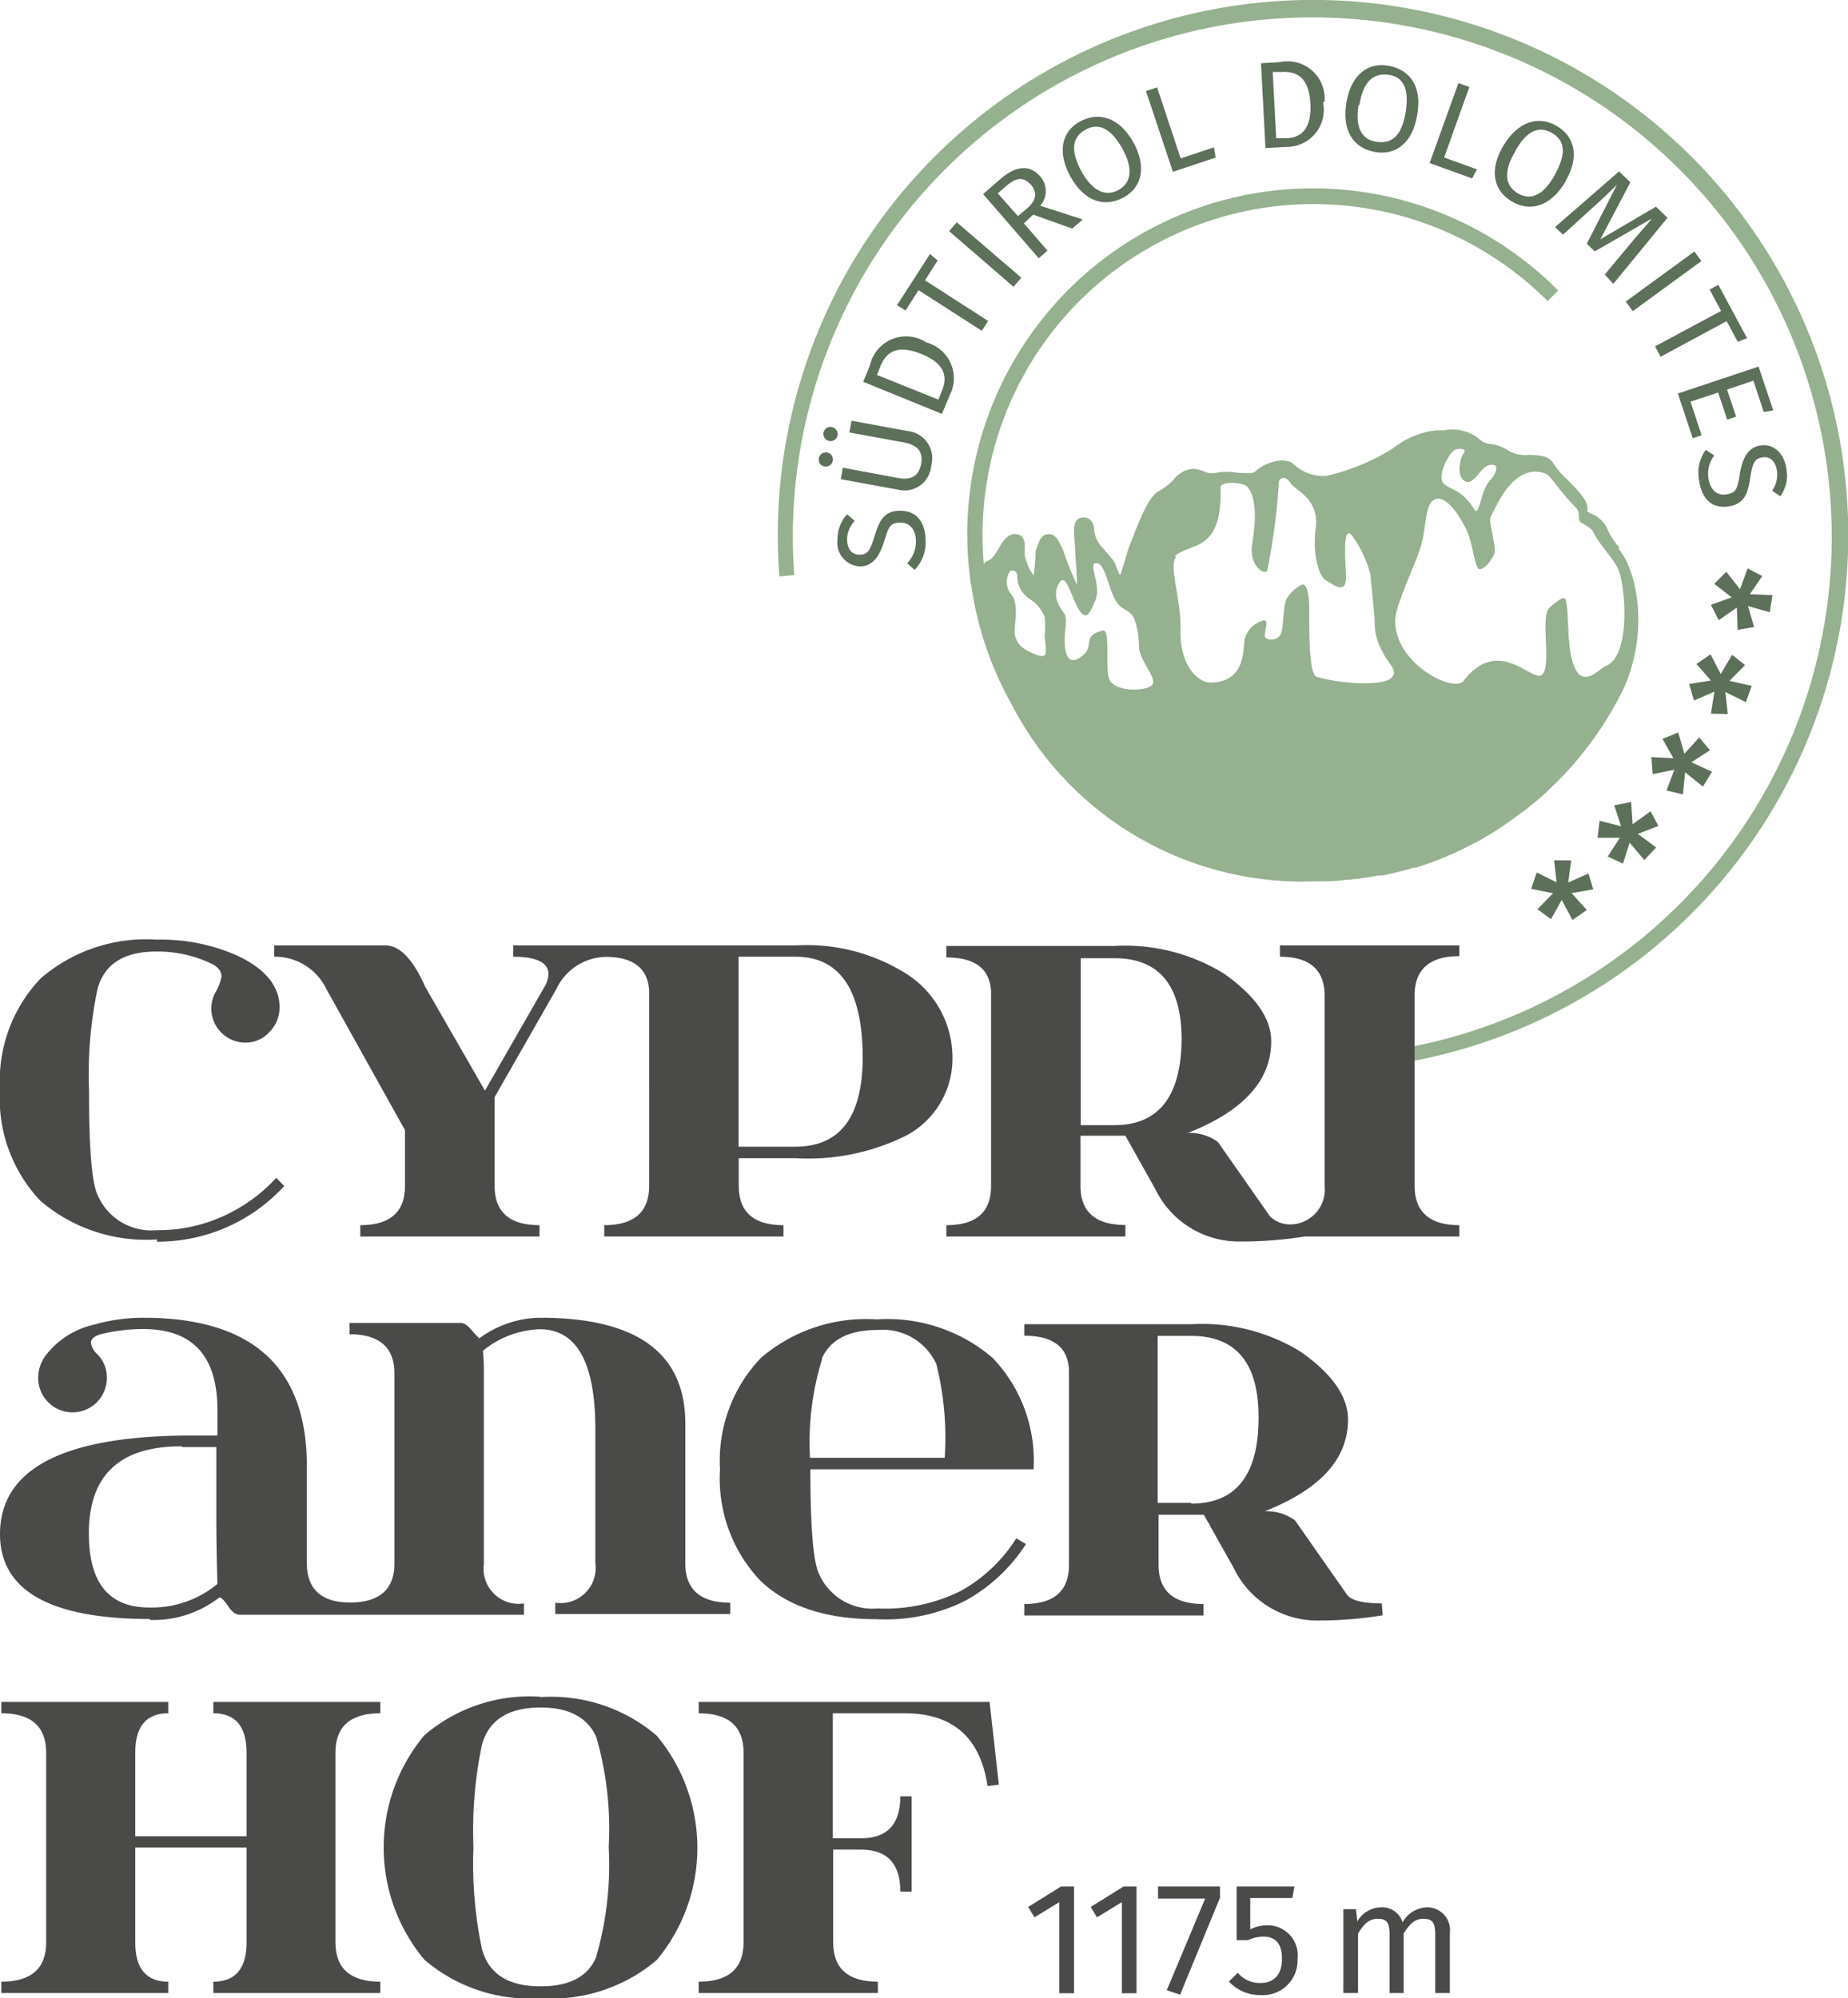 <svg id="Ebene_1" data-name="Ebene 1" xmlns="http://www.w3.org/2000/svg" viewBox="0 0 99.61 107.71"><defs><style>.cls-1{fill:#5d705a;}.cls-2{fill:#96b18f;}.cls-3{fill:#4a4a49;}</style></defs><path class="cls-1" d="M74,56.07l.41.36a1.44,1.44,0,0,0-.41,1c0,.45.22.82.66.82s.57-.19.82-1,.5-1.37,1.38-1.37,1.36.6,1.37,1.63a2.12,2.12,0,0,1-.59,1.56l-.4-.36a1.69,1.69,0,0,0,.47-1.19c0-.54-.27-1-.83-1s-.64.22-.88,1-.6,1.36-1.31,1.36a1.28,1.28,0,0,1-1.21-1.44A2,2,0,0,1,74,56.07" transform="translate(-28.34 -28.35)"/><path class="cls-1" d="M72.92,52.74a.38.38,0,0,1,.31.44.38.38,0,0,1-.45.31.36.36,0,0,1-.3-.44.38.38,0,0,1,.44-.31m.25-1.37a.38.38,0,0,1,.31.45.37.37,0,0,1-.44.3.38.38,0,0,1-.31-.44.37.37,0,0,1,.44-.31m5.36,2.09a1.44,1.44,0,0,1-1.81,1.28l-3.06-.56.11-.62,3,.56c.7.12,1.1-.12,1.22-.76s-.17-1-.87-1.15l-3-.55.12-.63,3.06.56a1.47,1.47,0,0,1,1.23,1.87" transform="translate(-28.34 -28.35)"/><path class="cls-1" d="M78.2,46.79a2,2,0,0,1,1.33,2.87l-.42,1-4.24-1.73.36-.89a2,2,0,0,1,3-1.26m.69,3.11.19-.47c.28-.67.26-1.45-1.13-2s-1.92,0-2.2.71l-.17.43Z" transform="translate(-28.34 -28.35)"/><polygon class="cls-1" points="49.86 15.11 53.26 17.3 52.92 17.83 49.51 15.64 48.81 16.74 48.35 16.45 50.13 13.69 50.54 14.04 49.86 15.11"/><polygon class="cls-1" points="54.63 15.46 51.16 12.46 51.57 11.98 55.05 14.97 54.63 15.46"/><path class="cls-1" d="M83.53,40.39l1.27,1.47-.47.41-3-3.46.91-.79c.86-.75,1.6-.81,2.17-.16a1.2,1.2,0,0,1,0,1.58l2.29.74-.57.49-2.1-.75Zm.36-2.09c-.38-.43-.77-.4-1.34.1l-.43.37L83.21,40l.48-.41c.49-.42.6-.85.2-1.31" transform="translate(-28.34 -28.35)"/><path class="cls-1" d="M89.42,36c.74,1.33.48,2.46-.53,3s-2.09.23-2.84-1.11-.48-2.47.52-3,2.1-.22,2.85,1.12m-2.79,1.58c.65,1.15,1.36,1.35,2,1s.85-1.08.2-2.24-1.33-1.38-2-1-.83,1.09-.19,2.25" transform="translate(-28.34 -28.35)"/><polygon class="cls-1" points="65.43 7.94 65.53 8.49 63.22 9.26 61.77 4.91 62.37 4.71 63.64 8.54 65.43 7.94"/><path class="cls-1" d="M99.65,33.85a2,2,0,0,1-2,2.42l-1.1.06-.24-4.57,1-.06a2,2,0,0,1,2.42,2.15M97.13,35.8l.51,0c.71,0,1.42-.38,1.33-1.89s-.84-1.72-1.57-1.68l-.46,0Z" transform="translate(-28.34 -28.35)"/><path class="cls-1" d="M104.73,34.54c-.24,1.5-1.15,2.21-2.29,2s-1.77-1.12-1.53-2.64,1.17-2.22,2.3-2S105,33,104.73,34.54M101.57,34c-.21,1.31.22,1.9,1,2s1.33-.31,1.54-1.62-.17-1.91-.95-2-1.33.32-1.55,1.63" transform="translate(-28.34 -28.35)"/><polygon class="cls-1" points="79.61 9.13 79.35 9.62 77.06 8.79 78.61 4.48 79.2 4.69 77.84 8.49 79.61 9.13"/><path class="cls-1" d="M112.71,38.16c-.78,1.31-1.89,1.64-2.88,1.05s-1.24-1.69-.46-3,1.89-1.65,2.88-1.07,1.24,1.7.46,3M110,36.54c-.68,1.14-.49,1.85.15,2.23s1.35.19,2-1,.53-1.85-.15-2.25-1.36-.17-2,1" transform="translate(-28.34 -28.35)"/><path class="cls-1" d="M114.84,43.15l1.33-1.6c.45-.56,1-1.14,1.21-1.42L114.3,41.9l-.43-.41,1.63-3.19c-.38.39-.9.88-1.4,1.32L112.59,41l-.43-.41,3.45-3,.61.59-1.62,3.07,3-1.76.62.6-2.92,3.56Z" transform="translate(-28.34 -28.35)"/><rect class="cls-1" x="115.73" y="43.2" width="4.58" height="0.64" transform="translate(-31.32 49.58) rotate(-36.12)"/><polygon class="cls-1" points="93.07 17.31 89.51 19.23 89.21 18.67 92.77 16.76 92.15 15.61 92.62 15.35 94.17 18.23 93.67 18.43 93.07 17.31"/><polygon class="cls-1" points="94.51 20.52 93.09 21 93.58 22.46 93.1 22.62 92.61 21.16 91.12 21.65 91.72 23.46 91.24 23.62 90.44 21.21 94.79 19.76 95.58 22.12 95.07 22.21 94.51 20.52"/><path class="cls-1" d="M124.3,55.1l-.44-.3a1.5,1.5,0,0,0,.26-1.08c-.07-.45-.33-.78-.76-.72s-.55.26-.68,1.11-.32,1.42-1.19,1.54-1.43-.4-1.57-1.43a2.13,2.13,0,0,1,.36-1.62l.46.3a1.64,1.64,0,0,0-.31,1.24c.08.54.4.94.95.86s.61-.3.74-1.1.41-1.44,1.12-1.54,1.27.43,1.39,1.26a1.92,1.92,0,0,1-.33,1.48" transform="translate(-28.34 -28.35)"/><polygon class="cls-1" points="92.64 33.43 92.22 32.6 93.34 32.2 92.4 31.47 93.05 30.82 93.79 31.76 94.2 30.64 94.99 31.05 94.32 32.03 95.54 32.08 95.39 33 94.22 32.67 94.55 33.8 93.66 33.95 93.62 32.75 92.64 33.43"/><polygon class="cls-1" points="91.31 37.76 91.05 36.87 92.22 36.68 91.44 35.79 92.2 35.27 92.75 36.33 93.36 35.3 94.06 35.85 93.22 36.7 94.42 36.97 94.1 37.85 93 37.3 93.13 38.49 92.22 38.47 92.41 37.28 91.31 37.76"/><polygon class="cls-1" points="89.08 41.73 89.01 40.81 90.2 40.87 89.61 39.83 90.46 39.48 90.79 40.63 91.59 39.75 92.17 40.44 91.17 41.09 92.28 41.6 91.79 42.4 90.83 41.63 90.71 42.82 89.83 42.61 90.25 41.49 89.08 41.73"/><polygon class="cls-1" points="86.11 45.16 86.22 44.24 87.38 44.54 87.01 43.41 87.92 43.23 88 44.43 88.97 43.73 89.39 44.52 88.28 44.95 89.27 45.68 88.63 46.36 87.84 45.42 87.48 46.55 86.66 46.17 87.31 45.16 86.11 45.16"/><polygon class="cls-1" points="82.53 47.91 82.83 47.03 83.9 47.56 83.77 46.37 84.69 46.38 84.53 47.57 85.62 47.08 85.88 47.94 84.71 48.14 85.53 49.05 84.76 49.59 84.18 48.51 83.6 49.55 82.87 49.01 83.71 48.15 82.53 47.91"/><path class="cls-2" d="M101.33,86l-.06-.8A28,28,0,1,0,71.15,59.35l-.8.07a28.85,28.85,0,1,1,31,26.54" transform="translate(-28.34 -28.35)"/><path class="cls-3" d="M36.8,95.28a9.23,9.23,0,0,0,6.86-3l-.43-.44A8.73,8.73,0,0,1,41,93.59a8.47,8.47,0,0,1-4.23,1.07,3.14,3.14,0,0,1-3.17-1.9q-.47-1-.46-5.61a22.37,22.37,0,0,1,.46-5.51c.37-1.33,1.43-2,3.17-2a6.79,6.79,0,0,1,2.94.64c.38.18.57.42.57.71a2.73,2.73,0,0,1-.3.81,1.79,1.79,0,0,0-.25.92,1.84,1.84,0,0,0,1.83,1.83,1.72,1.72,0,0,0,1.3-.57,1.88,1.88,0,0,0,.55-1.33q0-1.71-2.28-2.79A10.15,10.15,0,0,0,36.8,79a8.71,8.71,0,0,0-6.26,2.08,8,8,0,0,0-2.2,6,8,8,0,0,0,2.18,6,8.76,8.76,0,0,0,6.28,2.08" transform="translate(-28.34 -28.35)"/><path class="cls-3" d="M45.93,81.66l4.24,7.61v3c0,1.41-.8,2.12-2.41,2.12V95h9.66v-.61c-1.62,0-2.42-.71-2.42-2.12V87.49l3.33-5.83A3,3,0,0,1,61,79.93c1.49,0,2.27.63,2.33,1.83V92.27c0,1.41-.81,2.12-2.42,2.12V95h9.66v-.61c-1.61,0-2.41-.71-2.41-2.12V90.78h3.07a11.86,11.86,0,0,0,5.9-1.19,4.7,4.7,0,0,0,2.55-4.25,5.36,5.36,0,0,0-2.55-4.54,10.08,10.08,0,0,0-5.9-1.49H56v.61c1.26,0,1.9.32,1.9.93a1.37,1.37,0,0,1-.21.69l-3.21,5.6-3.22-5.6c-.66-1.49-1.38-2.23-2.14-2.23h-6v.61a3.07,3.07,0,0,1,2.81,1.74m22.22-1.74h3.07q3.61,0,3.62,5.42,0,4.81-3.62,4.82H68.15Z" transform="translate(-28.34 -28.35)"/><path class="cls-3" d="M107,79.92v-.61H97.33v.61c1.61,0,2.41.71,2.41,2.11V92.27a1.88,1.88,0,0,1-1.84,2.08,1.54,1.54,0,0,1-1.11-.44l-2.8-4a2.55,2.55,0,0,0-1.62-.49c3-1.19,4.49-2.83,4.49-4.94,0-1.24-.85-2.45-2.55-3.65a10.16,10.16,0,0,0-5.91-1.49H79.35v.62c1.55,0,2.35.61,2.41,1.84V92.28c0,1.41-.8,2.11-2.41,2.11V95H89v-.62c-1.61,0-2.42-.7-2.42-2.11v-2.7H89l1.62,2.89a5,5,0,0,0,4.58,2.81A21.46,21.46,0,0,0,98.67,95H107v-.61c-1.6,0-2.41-.71-2.41-2.12V82c0-1.4.81-2.11,2.41-2.11M88.4,89H86.59v-9H88.4q3.63,0,3.63,4.39C92,87.42,90.82,89,88.4,89" transform="translate(-28.34 -28.35)"/><path class="cls-3" d="M36.42,115.67a5.79,5.79,0,0,0,3.74-1.21c.08,0,.23.09.45.43s.44.5.64.5H56.58v-.61a1.89,1.89,0,0,1-2.16-2.12V102.43a11.8,11.8,0,0,0-.05-1.27A5.1,5.1,0,0,1,57.43,100c2,0,3,1.8,3,5.39v7.23a1.89,1.89,0,0,1-2.16,2.12v.61H67.7v-.61c-1.61,0-2.42-.71-2.42-2.12v-7.53q0-5.72-7.85-5.71a5.61,5.61,0,0,0-3.25,1.11s-.17-.14-.4-.42-.42-.41-.6-.41h-6v.61c1.61,0,2.42.71,2.42,2.12v10.23c0,1.39-.79,2.1-2.36,2.11s-2.36-.72-2.36-2.11v-5.24q0-8-8.82-8a9.75,9.75,0,0,0-2.68.38,4.52,4.52,0,0,0-2.59,1.67,2,2,0,0,0-.39,1.2,1.85,1.85,0,1,0,3.7,0,1.76,1.76,0,0,0-.54-1.31,1,1,0,0,1-.32-.59c0-.23.23-.4.69-.5a9.53,9.53,0,0,1,2.13-.24q4,0,4,4.36v1.38H38.68q-10.33,0-10.34,5.31,0,4.57,8.08,4.58m1.76-9.27H40v3.45q0,2.06.06,3.93a5.56,5.56,0,0,1-3.68,1.27q-3.26,0-3.25-4,0-4.7,5-4.69" transform="translate(-28.34 -28.35)"/><path class="cls-3" d="M83.12,111.27a8.31,8.31,0,0,1-3,2.84,9.15,9.15,0,0,1-4.48.94,3.14,3.14,0,0,1-3.17-1.9q-.45-1-.45-5.6H84.05a8,8,0,0,0-2.2-6,8.7,8.7,0,0,0-6.25-2.08,8.69,8.69,0,0,0-6.25,2.08,8,8,0,0,0-2.2,6,8,8,0,0,0,2.17,6q2.18,2.09,6.28,2.08a9.59,9.59,0,0,0,4.78-1,9.12,9.12,0,0,0,3.26-3.05Zm-10.48-9.69c.44-1,1.42-1.54,3-1.54a3.17,3.17,0,0,1,3.17,1.84,16.3,16.3,0,0,1,.45,5.05H72a15.23,15.23,0,0,1,.66-5.35" transform="translate(-28.34 -28.35)"/><path class="cls-3" d="M102.82,114.78c-1,0-1.66-.16-1.88-.48l-2.8-4a2.61,2.61,0,0,0-1.62-.49c3-1.19,4.48-2.83,4.48-4.94,0-1.24-.84-2.45-2.54-3.65a10.16,10.16,0,0,0-5.91-1.49h-9v.62c1.55,0,2.35.61,2.41,1.84v10.51c0,1.41-.8,2.11-2.41,2.11v.62h9.66v-.62c-1.61,0-2.42-.7-2.42-2.11V110h2.44l1.62,2.89a5,5,0,0,0,4.58,2.81,21.46,21.46,0,0,0,3.44-.28Zm-10.27-5.42H90.74v-9h1.81q3.63,0,3.63,4.39,0,4.65-3.63,4.65" transform="translate(-28.34 -28.35)"/><path class="cls-3" d="M39.84,120.7c1.19,0,1.79.71,1.79,2.12v4.51h-6v-4.51c0-1.41.59-2.12,1.78-2.12v-.61h-9v.61c1.61,0,2.42.71,2.42,2.12v10.23c0,1.41-.81,2.12-2.42,2.12v.61h9v-.61c-1.19,0-1.78-.71-1.78-2.12v-5.11h6v5.11c0,1.41-.6,2.12-1.79,2.12v.61h9v-.61c-1.61,0-2.42-.71-2.42-2.12V122.82c0-1.41.81-2.12,2.42-2.12v-.61h-9Z" transform="translate(-28.34 -28.35)"/><path class="cls-3" d="M57.46,119.81a8.7,8.7,0,0,0-6.25,2.08,9.44,9.44,0,0,0,0,12.09,8.71,8.71,0,0,0,6.27,2.08A8.75,8.75,0,0,0,63.74,134a9.44,9.44,0,0,0,0-12.09,8.73,8.73,0,0,0-6.26-2.08m3,14c-.44,1.06-1.43,1.59-3,1.59-1.73,0-2.79-.66-3.16-2a22.37,22.37,0,0,1-.46-5.51,22.47,22.47,0,0,1,.46-5.52c.37-1.33,1.43-2,3.16-2,1.53,0,2.52.53,3,1.59a17.78,17.78,0,0,1,.67,5.92,17.84,17.84,0,0,1-.67,5.91" transform="translate(-28.34 -28.35)"/><path class="cls-3" d="M66,120.09v.61c1.61,0,2.42.71,2.42,2.12v10.23c0,1.41-.81,2.12-2.42,2.12v.61h9.66v-.61c-1.61,0-2.41-.71-2.41-2.12v-5h1.51c1.4,0,2.11.76,2.11,2.26h.61v-5.13h-.61c0,1.5-.71,2.26-2.11,2.26H73.23V120.7H77.1c2.6,0,4.08,1.31,4.47,3.92l.61-.07-.5-4.46Z" transform="translate(-28.34 -28.35)"/><polygon class="cls-3" points="55.42 102.79 55.76 103.35 57.1 102.53 57.1 107.44 57.89 107.44 57.89 101.69 57.19 101.69 55.42 102.79"/><polygon class="cls-3" points="58.79 102.79 59.13 103.35 60.47 102.53 60.47 107.44 61.26 107.44 61.26 101.69 60.56 101.69 58.79 102.79"/><polygon class="cls-3" points="62.42 102.34 64.96 102.34 62.89 107.28 63.61 107.52 65.76 102.29 65.76 101.69 62.42 101.69 62.42 102.34"/><path class="cls-3" d="M96.65,132.13a2,2,0,0,0-.92.22v-1.69H98l.11-.62H95v2.89h.62a1.9,1.9,0,0,1,.82-.19c.59,0,1,.31,1,1.19s-.45,1.31-1.17,1.31a1.54,1.54,0,0,1-1.21-.55l-.48.47a2.26,2.26,0,0,0,1.7.73,1.87,1.87,0,0,0,2-1.94,1.62,1.62,0,0,0-1.63-1.82" transform="translate(-28.34 -28.35)"/><path class="cls-3" d="M105.29,131.16a1.57,1.57,0,0,0-1.35.81,1.14,1.14,0,0,0-1.14-.81,1.51,1.51,0,0,0-1.3.76l-.07-.66h-.68v4.52h.79v-3.21c.3-.48.57-.79,1.06-.79s.64.19.64.87v3.13H104v-3.21c.31-.48.57-.79,1.06-.79s.64.19.64.87v3.13h.79v-3.24a1.23,1.23,0,0,0-1.23-1.38" transform="translate(-28.34 -28.35)"/><path class="cls-2" d="M115.61,57.84a3.6,3.6,0,0,1-.64-1,1.62,1.62,0,0,0-.9-.82l-.18-.1c.14-.5-.43-1.07-1.08-1.73a4.38,4.38,0,0,1-.71-.81c-.25-.49-.84-.5-1.37-.51a1.81,1.81,0,0,1-1-.18,2.24,2.24,0,0,0-1-.4,1,1,0,0,1-.65-.27,2.28,2.28,0,0,0-1.91-.47l-.44,0a4.49,4.49,0,0,0-2.27.94l-.25.16A11.91,11.91,0,0,1,99.85,54a2.32,2.32,0,0,1-1.77-.62c-.43-.42-1.55-.14-2.07.38-.13.14-.62.1-1,.07a2.94,2.94,0,0,0-1.08,0,1,1,0,0,1-.71-.08,2,2,0,0,0-.61-.13,1.51,1.51,0,0,0-1,.57,3,3,0,0,1-.77.61c-.54.25-1,1.36-1.63,3-.16.45-.39,1.34-.5,1.55-.1-.1-.23-.63-.36-.79s-.36-.44-.58-.68a1.64,1.64,0,0,1-.46-1c0-.22-.14-.7-.65-.63s-.46.68-.38,1.48c0,.37.15,2,.1,2.12A18.62,18.62,0,0,1,85.64,58c-.24-.52-.41-.89-.81-.86s-.5.44-.66.9c0,.11-.07,1.2-.13,1.32a3,3,0,0,1-.47-1.11c0-.43.1-1-.39-1.1s-.78.36-1,.75-.39.61-.62.69a.35.35,0,0,0-.19.17,17.84,17.84,0,0,1,30.39-14.18l.57-.57A18.63,18.63,0,0,0,80.64,59.59h0c0,.09,0,.19.05.29a18.45,18.45,0,0,0,2.2,6.48,17.64,17.64,0,0,0,16.23,9.5c.6,0,1.2,0,1.79-.09l.17,0c.53-.06,1.05-.13,1.56-.23l.23,0c.56-.12,1.12-.25,1.66-.42l.13,0c.47-.15.92-.31,1.37-.49l.5-.21c.35-.15.68-.31,1-.48l.47-.24c.43-.24.85-.49,1.26-.76l.54-.38.77-.56.54-.44c.35-.29.69-.6,1-.92l.16-.15h0a18.53,18.53,0,0,0,3.63-5.12c1.37-3.16.61-6.38-.31-7.42m-8.83-5.35c.1-.07.69-.11.48.17s-.42,1.28.07,1.52.8-.76,1.31-.87.49.32,0,.87-.54,2-.83,1.49c-.66-1.06-1.24-1-1.62-1.35s.18-1.57.59-1.83M91.66,58.33c.89-.77,2.57-.18,2.47-3.72,0-.33,1.24-.29,1.46,0,.54.67.41,2,.24,3.11s.69,1.71.82,1.36a34.1,34.1,0,0,0,.62-4.7c0-.29.36-.42.62,0s1.57.82,1.37,2.42.23,2.68.56,2.84,1.14.91,1.07-.33-.13-2.65.33-2.09a6.29,6.29,0,0,1,1,2.15c0,.33.22,2,.22,2.68a3,3,0,0,0,.4,1.39c.28.66.94,1.06.47,1.47s-2.6.33-4-.08c-.43-.12-.4-2.57-.4-3.59s-.18-1.52-.44-1.35a2,2,0,0,0-.76.7c-.23.43-.17,1.59-.34,1.95s-.81.36-.85.1.27-.94-.09-.84a1.41,1.41,0,0,0-1,1c-.1.52.08,2.34-1.86,2.34-.62,0-1.65-.87-1.6-2.84.05-1.66-.68-3.53-.22-3.92m-6.25,1.3c.27-.25.46.38.73,1,.65,1.57.91.52,1.12.11.44-.89-.5-2.24.17-2.07.39.1.6,1.39.95,2s.86.43,1.06,1.13a4.52,4.52,0,0,1,.2,1.33c0,.72.86,1.56.76,2s-2.06.55-2.37-.24c-.22-.57.1-2.71-.35-2.6-1.11.29-.46.75-1,1.28-.92.85-1.15-.14-1-1.44.08-.84-.07-.67-.35-1.21a1.16,1.16,0,0,1,.12-1.34m-2.72-.51a.26.26,0,0,1,.35.27c0,1,.81,1.28,1,1.5a2.29,2.29,0,0,1,.48.7,6.1,6.1,0,0,1,0,1c0,.3.14.87,0,1.07s-.91-.21-1.12-.35a1.11,1.11,0,0,1-.49-1.07c0-.33.2-1.39-.17-1.82a1.07,1.07,0,0,1-.06-1.33m32.06,5.17c-.27.1-1,1-1.51.33-.65-.94-.39-3.19-.64-3.94-.08-.24-.74.32-.9.51-.45.54.16,3.1-.36,3.56s-2.32-2.15-4.23.33c-.5.66-3.67-.86-3.69-3.23,0-.87,1.1-3,1.41-4.11s.16-2.42.9-2.48c.56,0,1.14.89,1.52,1.65s.45,2.15.73,2.15.66-.52.79-.83-.34-1.79-.2-2c.24-.38,1.17-2.92,2.91-2.34.36.12.63.79,1.7,1.87.21.22.11.57.18.7s.62.34.73.58c.32.68,1.14,1.49,1.37,2.06.38.92.68,4.68-.71,5.19" transform="translate(-28.34 -28.35)"/></svg>